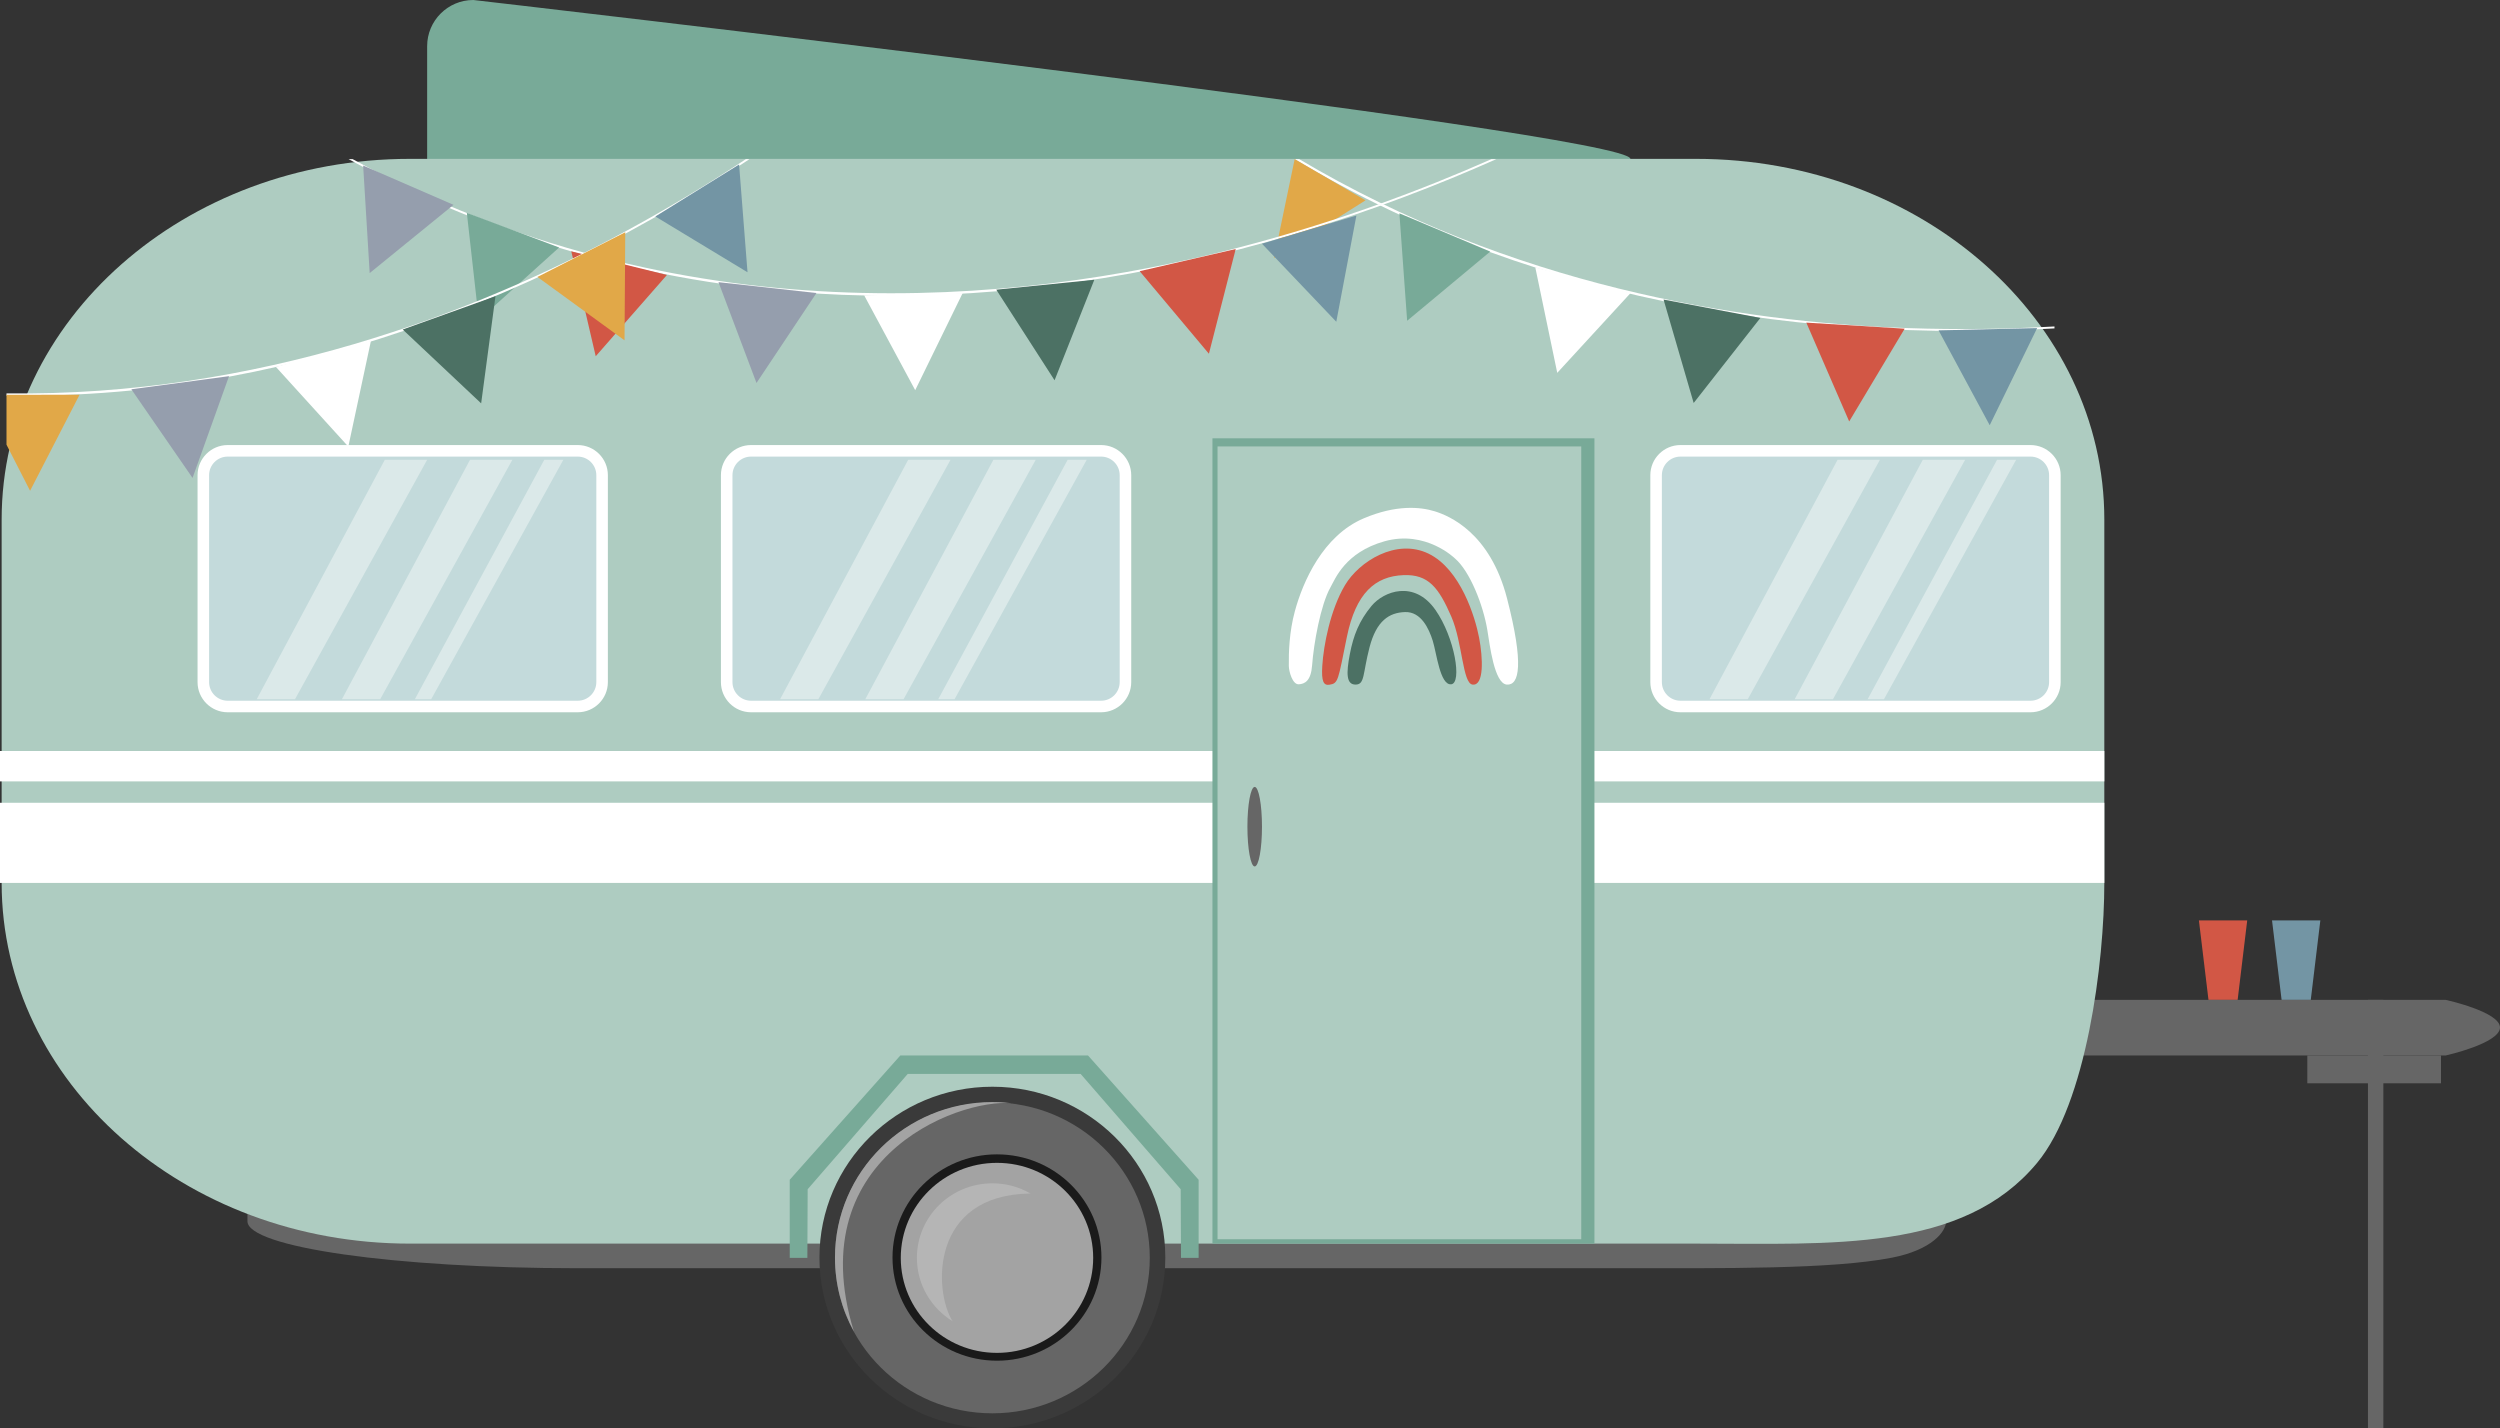 <?xml version="1.0" encoding="UTF-8"?><svg xmlns="http://www.w3.org/2000/svg" xmlns:xlink="http://www.w3.org/1999/xlink" height="597.3" preserveAspectRatio="xMidYMid meet" version="1.0" viewBox="0.0 0.0 1045.4 597.3" width="1045.4" zoomAndPan="magnify"><rect x="0.0" y="0.0" width="1045.4" height="597.3" fill="#333333" stroke="none"/><defs><clipPath id="a"><path d="M 778 418 L 1045.391 418 L 1045.391 442 L 778 442 Z M 778 418"/></clipPath><clipPath id="b"><path d="M 990 418 L 997 418 L 997 597.27 L 990 597.27 Z M 990 418"/></clipPath><clipPath id="c"><path d="M 342 454 L 488 454 L 488 597.27 L 342 597.27 Z M 342 454"/></clipPath></defs><g><g><path d="M 935.691 418.105 L 923.5 418.105 L 919.496 384.883 L 939.695 384.883 L 935.691 418.105" fill="#d25745"/></g><g><path d="M 966.27 418.105 L 954.074 418.105 L 950.074 384.883 L 970.27 384.883 L 966.27 418.105" fill="#7395a4"/></g><g><path d="M 681.762 123.008 C 681.762 133.672 673.117 142.32 662.449 142.32 L 197.93 142.32 C 187.266 142.32 178.617 133.672 178.617 123.008 L 178.617 19.309 C 178.617 8.645 187.266 0 197.93 0 C 197.93 0 681.762 55.762 681.762 66.43 L 681.762 123.008" fill="#78aa98"/></g><g><path d="M 813.781 510.672 C 813.781 515.012 807.801 522.668 791.078 525.922 C 765.992 530.797 721.602 530.32 675.91 530.32 L 241.348 530.32 C 165.199 530.32 103.473 521.523 103.473 510.672 L 103.473 490.883 C 103.473 480.031 165.199 471.234 241.348 471.234 L 675.91 471.234 C 752.055 471.234 813.781 480.031 813.781 490.883 L 813.781 510.672" fill="#666"/></g><g clip-path="url(#a)"><path d="M 1022.68 441.359 L 778.27 441.359 L 778.27 418.105 L 1022.68 418.105 C 1022.68 418.105 1045.609 423.121 1045.391 429.734 C 1045.172 436.344 1022.68 441.359 1022.68 441.359" fill="#666"/></g><g><path d="M 1020.719 452.988 L 964.828 452.988 L 964.828 441.359 L 1020.719 441.359 L 1020.719 452.988" fill="#666"/></g><g clip-path="url(#b)"><path d="M 996.621 597.27 L 990.188 597.27 L 990.188 418.105 L 996.621 418.105 L 996.621 597.27" fill="#666"/></g><g><path d="M 879.945 369.203 C 879.945 402.516 872.539 461.297 851.844 486.258 C 820.789 523.703 765.84 520.031 709.281 520.031 L 171.355 520.031 C 77.098 520.031 0.688 452.504 0.688 369.203 L 0.688 217.258 C 0.688 133.957 77.098 66.43 171.355 66.43 L 709.281 66.43 C 803.535 66.43 879.945 133.957 879.945 217.258 L 879.945 369.203" fill="#aeccc1"/></g><g><path d="M 879.945 369.203 L 0 369.203 L 0 335.688 L 879.945 335.688 L 879.945 369.203" fill="#fff"/></g><g><path d="M 879.945 326.746 L 0 326.746 L 0 314.039 L 879.945 314.039 L 879.945 326.746" fill="#fff"/></g><g><path d="M 666.734 520.031 L 506.996 520.031 L 506.996 183.285 L 666.734 183.285 L 666.734 520.031" fill="#78aa98"/></g><g><path d="M 661.215 518.203 L 509.125 518.203 L 509.125 186.684 L 661.215 186.684 L 661.215 518.203" fill="#aeccc1"/></g><g><path d="M 859.266 285.242 C 859.266 290.867 854.703 295.43 849.074 295.43 L 702.703 295.43 C 697.074 295.43 692.516 290.867 692.516 285.242 L 692.516 198.703 C 692.516 193.078 697.074 188.516 702.703 188.516 L 849.074 188.516 C 854.703 188.516 859.266 193.078 859.266 198.703 L 859.266 285.242" fill="#c3dadb"/></g><g><path d="M 702.703 190.93 C 698.418 190.93 694.93 194.418 694.93 198.703 L 694.93 285.242 C 694.93 289.527 698.418 293.016 702.703 293.016 L 849.074 293.016 C 853.363 293.016 856.852 289.527 856.852 285.242 L 856.852 198.703 C 856.852 194.418 853.363 190.93 849.074 190.93 Z M 849.074 297.844 L 702.703 297.844 C 695.754 297.844 690.102 292.191 690.102 285.242 L 690.102 198.703 C 690.102 191.754 695.754 186.102 702.703 186.102 L 849.074 186.102 C 856.023 186.102 861.68 191.754 861.68 198.703 L 861.68 285.242 C 861.68 292.191 856.023 297.844 849.074 297.844" fill="#fff"/></g><g><path d="M 768.406 192.27 L 714.852 292.371 L 730.855 292.371 L 786.109 192.27 L 768.406 192.27" fill="#dbe9e9"/></g><g><path d="M 804.035 192.27 L 750.48 292.371 L 766.484 292.371 L 821.734 192.27 L 804.035 192.27" fill="#dbe9e9"/></g><g><path d="M 835.09 192.27 L 780.977 292.371 L 787.809 292.371 L 843.059 192.27 L 835.09 192.27" fill="#dbe9e9"/></g><g><path d="M 470.625 285.242 C 470.625 290.867 466.062 295.43 460.438 295.43 L 314.062 295.43 C 308.438 295.43 303.875 290.867 303.875 285.242 L 303.875 198.703 C 303.875 193.078 308.438 188.516 314.062 188.516 L 460.438 188.516 C 466.062 188.516 470.625 193.078 470.625 198.703 L 470.625 285.242" fill="#c3dadb"/></g><g><path d="M 314.062 190.93 C 309.777 190.93 306.289 194.418 306.289 198.703 L 306.289 285.242 C 306.289 289.527 309.777 293.016 314.062 293.016 L 460.438 293.016 C 464.723 293.016 468.211 289.527 468.211 285.242 L 468.211 198.703 C 468.211 194.418 464.723 190.93 460.438 190.93 Z M 460.438 297.844 L 314.062 297.844 C 307.113 297.844 301.461 292.191 301.461 285.242 L 301.461 198.703 C 301.461 191.754 307.113 186.102 314.062 186.102 L 460.438 186.102 C 467.383 186.102 473.035 191.754 473.035 198.703 L 473.035 285.242 C 473.035 292.191 467.383 297.844 460.438 297.844" fill="#fff"/></g><g><path d="M 379.766 192.27 L 326.211 292.371 L 342.215 292.371 L 397.469 192.27 L 379.766 192.27" fill="#dbe9e9"/></g><g><path d="M 415.395 192.27 L 361.84 292.371 L 377.844 292.371 L 433.098 192.27 L 415.395 192.27" fill="#dbe9e9"/></g><g><path d="M 446.449 192.27 L 392.336 292.371 L 399.168 292.371 L 454.418 192.27 L 446.449 192.27" fill="#dbe9e9"/></g><g><path d="M 251.773 285.242 C 251.773 290.867 247.215 295.43 241.586 295.43 L 95.215 295.43 C 89.586 295.43 85.027 290.867 85.027 285.242 L 85.027 198.703 C 85.027 193.078 89.586 188.516 95.215 188.516 L 241.586 188.516 C 247.215 188.516 251.773 193.078 251.773 198.703 L 251.773 285.242" fill="#c3dadb"/></g><g><path d="M 95.215 190.93 C 90.926 190.93 87.438 194.418 87.438 198.703 L 87.438 285.242 C 87.438 289.527 90.926 293.016 95.215 293.016 L 241.586 293.016 C 245.871 293.016 249.359 289.527 249.359 285.242 L 249.359 198.703 C 249.359 194.418 245.871 190.93 241.586 190.93 Z M 241.586 297.844 L 95.215 297.844 C 88.266 297.844 82.609 292.191 82.609 285.242 L 82.609 198.703 C 82.609 191.754 88.266 186.102 95.215 186.102 L 241.586 186.102 C 248.535 186.102 254.188 191.754 254.188 198.703 L 254.188 285.242 C 254.188 292.191 248.535 297.844 241.586 297.844" fill="#fff"/></g><g><path d="M 160.914 192.27 L 107.359 292.371 L 123.367 292.371 L 178.617 192.27 L 160.914 192.27" fill="#dbe9e9"/></g><g><path d="M 196.543 192.27 L 142.988 292.371 L 158.992 292.371 L 214.246 192.27 L 196.543 192.27" fill="#dbe9e9"/></g><g><path d="M 227.598 192.27 L 173.488 292.371 L 180.316 292.371 L 235.57 192.27 L 227.598 192.27" fill="#dbe9e9"/></g><g><path d="M 527.711 345.688 C 527.711 354.871 526.344 362.316 524.664 362.316 C 522.98 362.316 521.617 354.871 521.617 345.688 C 521.617 336.504 522.98 329.059 524.664 329.059 C 526.344 329.059 527.711 336.504 527.711 345.688" fill="#666"/></g><g><path d="M 337.609 525.988 L 337.734 497.289 L 379.566 449.078 L 451.887 449.078 L 493.719 497.289 L 493.844 525.988 L 501.219 525.988 L 501.219 493.332 L 454.969 441.359 L 376.48 441.359 L 330.234 493.332 L 330.234 525.988 L 337.609 525.988" fill="#78aa98"/></g><g clip-path="url(#c)"><path d="M 487.289 525.848 C 487.289 565.293 454.914 597.27 414.977 597.27 C 375.035 597.27 342.66 565.293 342.66 525.848 C 342.66 486.402 375.035 454.426 414.977 454.426 C 454.914 454.426 487.289 486.402 487.289 525.848" fill="#3a3a3a"/></g><g><path d="M 480.793 525.988 C 480.793 561.887 451.324 590.992 414.977 590.992 C 378.625 590.992 349.156 561.887 349.156 525.988 C 349.156 490.086 378.625 460.98 414.977 460.98 C 451.324 460.98 480.793 490.086 480.793 525.988" fill="#666"/></g><g><path d="M 460.582 525.848 C 460.582 549.676 441.023 568.992 416.895 568.992 C 392.77 568.992 373.211 549.676 373.211 525.848 C 373.211 502.02 392.77 482.703 416.895 482.703 C 441.023 482.703 460.582 502.02 460.582 525.848" fill="#1a1a1a"/></g><g><path d="M 357.055 556.746 C 352.016 547.555 349.156 537.031 349.156 525.848 C 349.156 489.945 378.625 460.844 414.977 460.844 C 418.504 460.844 421.965 461.117 425.34 461.645 C 405.395 457.586 333.855 481.5 357.055 556.746" fill="#a3a3a3"/></g><g><path d="M 457.125 525.988 C 457.125 547.93 439.113 565.719 416.895 565.719 C 394.68 565.719 376.668 547.93 376.668 525.988 C 376.668 504.043 394.68 486.258 416.895 486.258 C 439.113 486.258 457.125 504.043 457.125 525.988" fill="#a3a3a3"/></g><g><path d="M 398.324 552.473 C 389.375 546.973 383.414 537.168 383.414 525.988 C 383.414 508.773 397.547 494.816 414.977 494.816 C 420.789 494.816 426.234 496.367 430.91 499.074 C 388.75 499.57 390.398 539.93 398.324 552.473" fill="#b5b5b5"/></g><g><path d="M 797.523 138.016 C 805.379 138.289 813.09 138.418 820.648 138.418 C 834.004 138.418 846.863 138.02 859.102 137.332 L 859.102 136.508 C 839.949 137.582 819.277 137.953 797.555 137.191 C 725.895 134.676 631.773 119.074 543.242 66.531 L 541.379 66.531 C 566.984 81.918 594.242 94.902 623.023 105.391 C 676.41 124.848 735.121 135.82 797.523 138.016" fill="#fff"/></g><g><path d="M 588.41 134.137 L 623.145 105.207 L 585.168 89.203 Z M 588.41 134.137" fill="#78aa98"/></g><g><path d="M 571.004 83.77 L 541.379 66.531 L 532.773 107.887 Z M 571.004 83.77" fill="#e1a848"/></g><g><path d="M 708.223 168.516 L 736.117 132.945 L 695.633 125.262 Z M 708.223 168.516" fill="#4c7164"/></g><g><path d="M 832.016 177.809 L 851.844 137.188 L 810.645 138.148 Z M 832.016 177.809" fill="#7395a4"/></g><g><path d="M 773.254 176.234 L 796.457 137.441 L 755.324 134.906 Z M 773.254 176.234" fill="#d25745"/></g><g><path d="M 651.18 155.91 L 681.762 122.621 L 641.996 111.805 Z M 651.18 155.91" fill="#fff"/></g><g><path d="M 517.91 104.375 C 525.52 102.402 532.949 100.332 540.191 98.184 C 573.09 88.422 602.086 77.066 625.727 66.531 L 623.699 66.531 C 595.152 79.16 558.988 92.887 517.703 103.578 C 423.871 127.875 283.895 140.934 147.434 66.531 L 145.734 66.531 C 205.867 99.574 271.652 118.488 341.34 122.742 C 398.055 126.207 457.465 120.023 517.91 104.375" fill="#fff"/></g><g><path d="M 316.336 160.148 L 341.402 122.535 L 300.445 117.992 Z M 316.336 160.148" fill="#959ead"/></g><g><path d="M 558.781 134.543 L 567.195 90.129 L 527.711 101.922 Z M 558.781 134.543" fill="#7395a4"/></g><g><path d="M 249.105 148.969 L 278.895 114.969 L 238.887 105.094 Z M 249.105 148.969" fill="#d25745"/></g><g><path d="M 154.586 114.188 L 189.645 85.656 L 151.852 69.223 Z M 154.586 114.188" fill="#959ead"/></g><g><path d="M 200.234 133.777 L 233.793 103.488 L 195.211 89.008 Z M 200.234 133.777" fill="#78aa98"/></g><g><path d="M 440.977 159.02 L 457.602 116.984 L 416.598 121.133 Z M 440.977 159.02" fill="#4c7164"/></g><g><path d="M 505.516 147.922 L 516.723 104.129 L 476.57 113.402 Z M 505.516 147.922" fill="#d25745"/></g><g><path d="M 382.703 163.164 L 402.551 122.551 L 361.352 123.492 Z M 382.703 163.164" fill="#fff"/></g><g><path d="M 95.754 157.516 C 151.629 147.188 207.785 126.848 262.668 97.066 C 269.574 93.32 276.285 89.516 282.797 85.68 C 293.57 79.336 303.785 72.91 313.41 66.531 L 311.922 66.531 C 296.777 76.523 280.18 86.629 262.277 96.344 C 198.32 131.047 107.602 165.887 2.719 164.492 L 2.719 165.434 C 33.566 165.902 64.637 163.27 95.754 157.516" fill="#fff"/></g><g><path d="M 80.516 199.852 L 95.766 157.297 L 54.922 162.781 Z M 80.516 199.852" fill="#959ead"/></g><g><path d="M 33.281 165.047 L 2.719 165.102 L 2.719 185.953 L 12.578 205.23 L 33.281 165.047" fill="#e1a848"/></g><g><path d="M 201.199 168.668 L 207.184 123.863 L 168.398 137.789 Z M 201.199 168.668" fill="#4c7164"/></g><g><path d="M 312.582 113.852 L 309.055 68.785 L 274.043 90.523 Z M 312.582 113.852" fill="#7395a4"/></g><g><path d="M 261.152 142.32 L 261.457 97.117 L 224.73 115.809 Z M 261.152 142.32" fill="#e1a848"/></g><g><path d="M 145.652 186.758 L 155.109 142.555 L 115.355 153.414 Z M 145.652 186.758" fill="#fff"/></g><g><path d="M 538.934 278.465 C 538.863 272.773 539.102 264.27 541.461 255.582 C 544.797 243.277 553.199 223.984 570.262 216.75 C 583.855 210.984 593.918 211.938 599.961 213.812 C 606 215.691 623.078 222.699 630.188 250.25 C 637.297 277.801 635.348 286.645 630.102 286.266 C 624.855 285.887 622.938 269.543 621.977 263.637 C 620.219 252.852 614.566 238.785 608.426 233.543 C 608.426 233.543 596.207 221.461 578.887 226.359 C 562.441 231.016 558.348 242.055 556.348 245.59 C 552.215 252.906 549.324 269.23 548.672 278.207 C 548.199 284.723 545.598 286.023 543.078 286.145 C 540.477 286.266 538.961 280.836 538.934 278.465" fill="#fff"/></g><g><path d="M 555.867 286.332 C 553.473 286.688 552.52 284.969 552.926 278.457 C 553.461 269.824 556.297 254.988 562.422 244.688 C 568.316 234.77 583.879 224.973 597.344 231.504 C 610.805 238.035 616.879 258.188 618.5 266.652 C 620.121 275.117 620.645 286.895 615.746 286.266 C 611.566 285.73 611.574 268.641 606.902 257.883 C 601.566 245.594 597.262 240.09 586.867 240.496 C 575.047 240.961 566.945 247.988 563.199 266.379 C 559.453 284.77 559.672 285.762 555.867 286.332" fill="#d25745"/></g><g><path d="M 564.441 273.57 C 565.957 265.625 568.367 259.598 573.504 253.387 C 578.609 247.211 591.379 242.402 600.227 255.023 C 608.371 266.641 611.449 285.734 606.809 286.148 C 602.168 286.559 600.742 273.129 599.117 267.949 C 597.535 262.902 594.262 255.734 587.555 255.941 C 580.848 256.145 575.547 259.621 572.664 270.746 C 569.781 281.875 570.766 286.254 566.84 286.266 C 562.91 286.281 562.922 281.512 564.441 273.57" fill="#4c7164"/></g></g></svg>